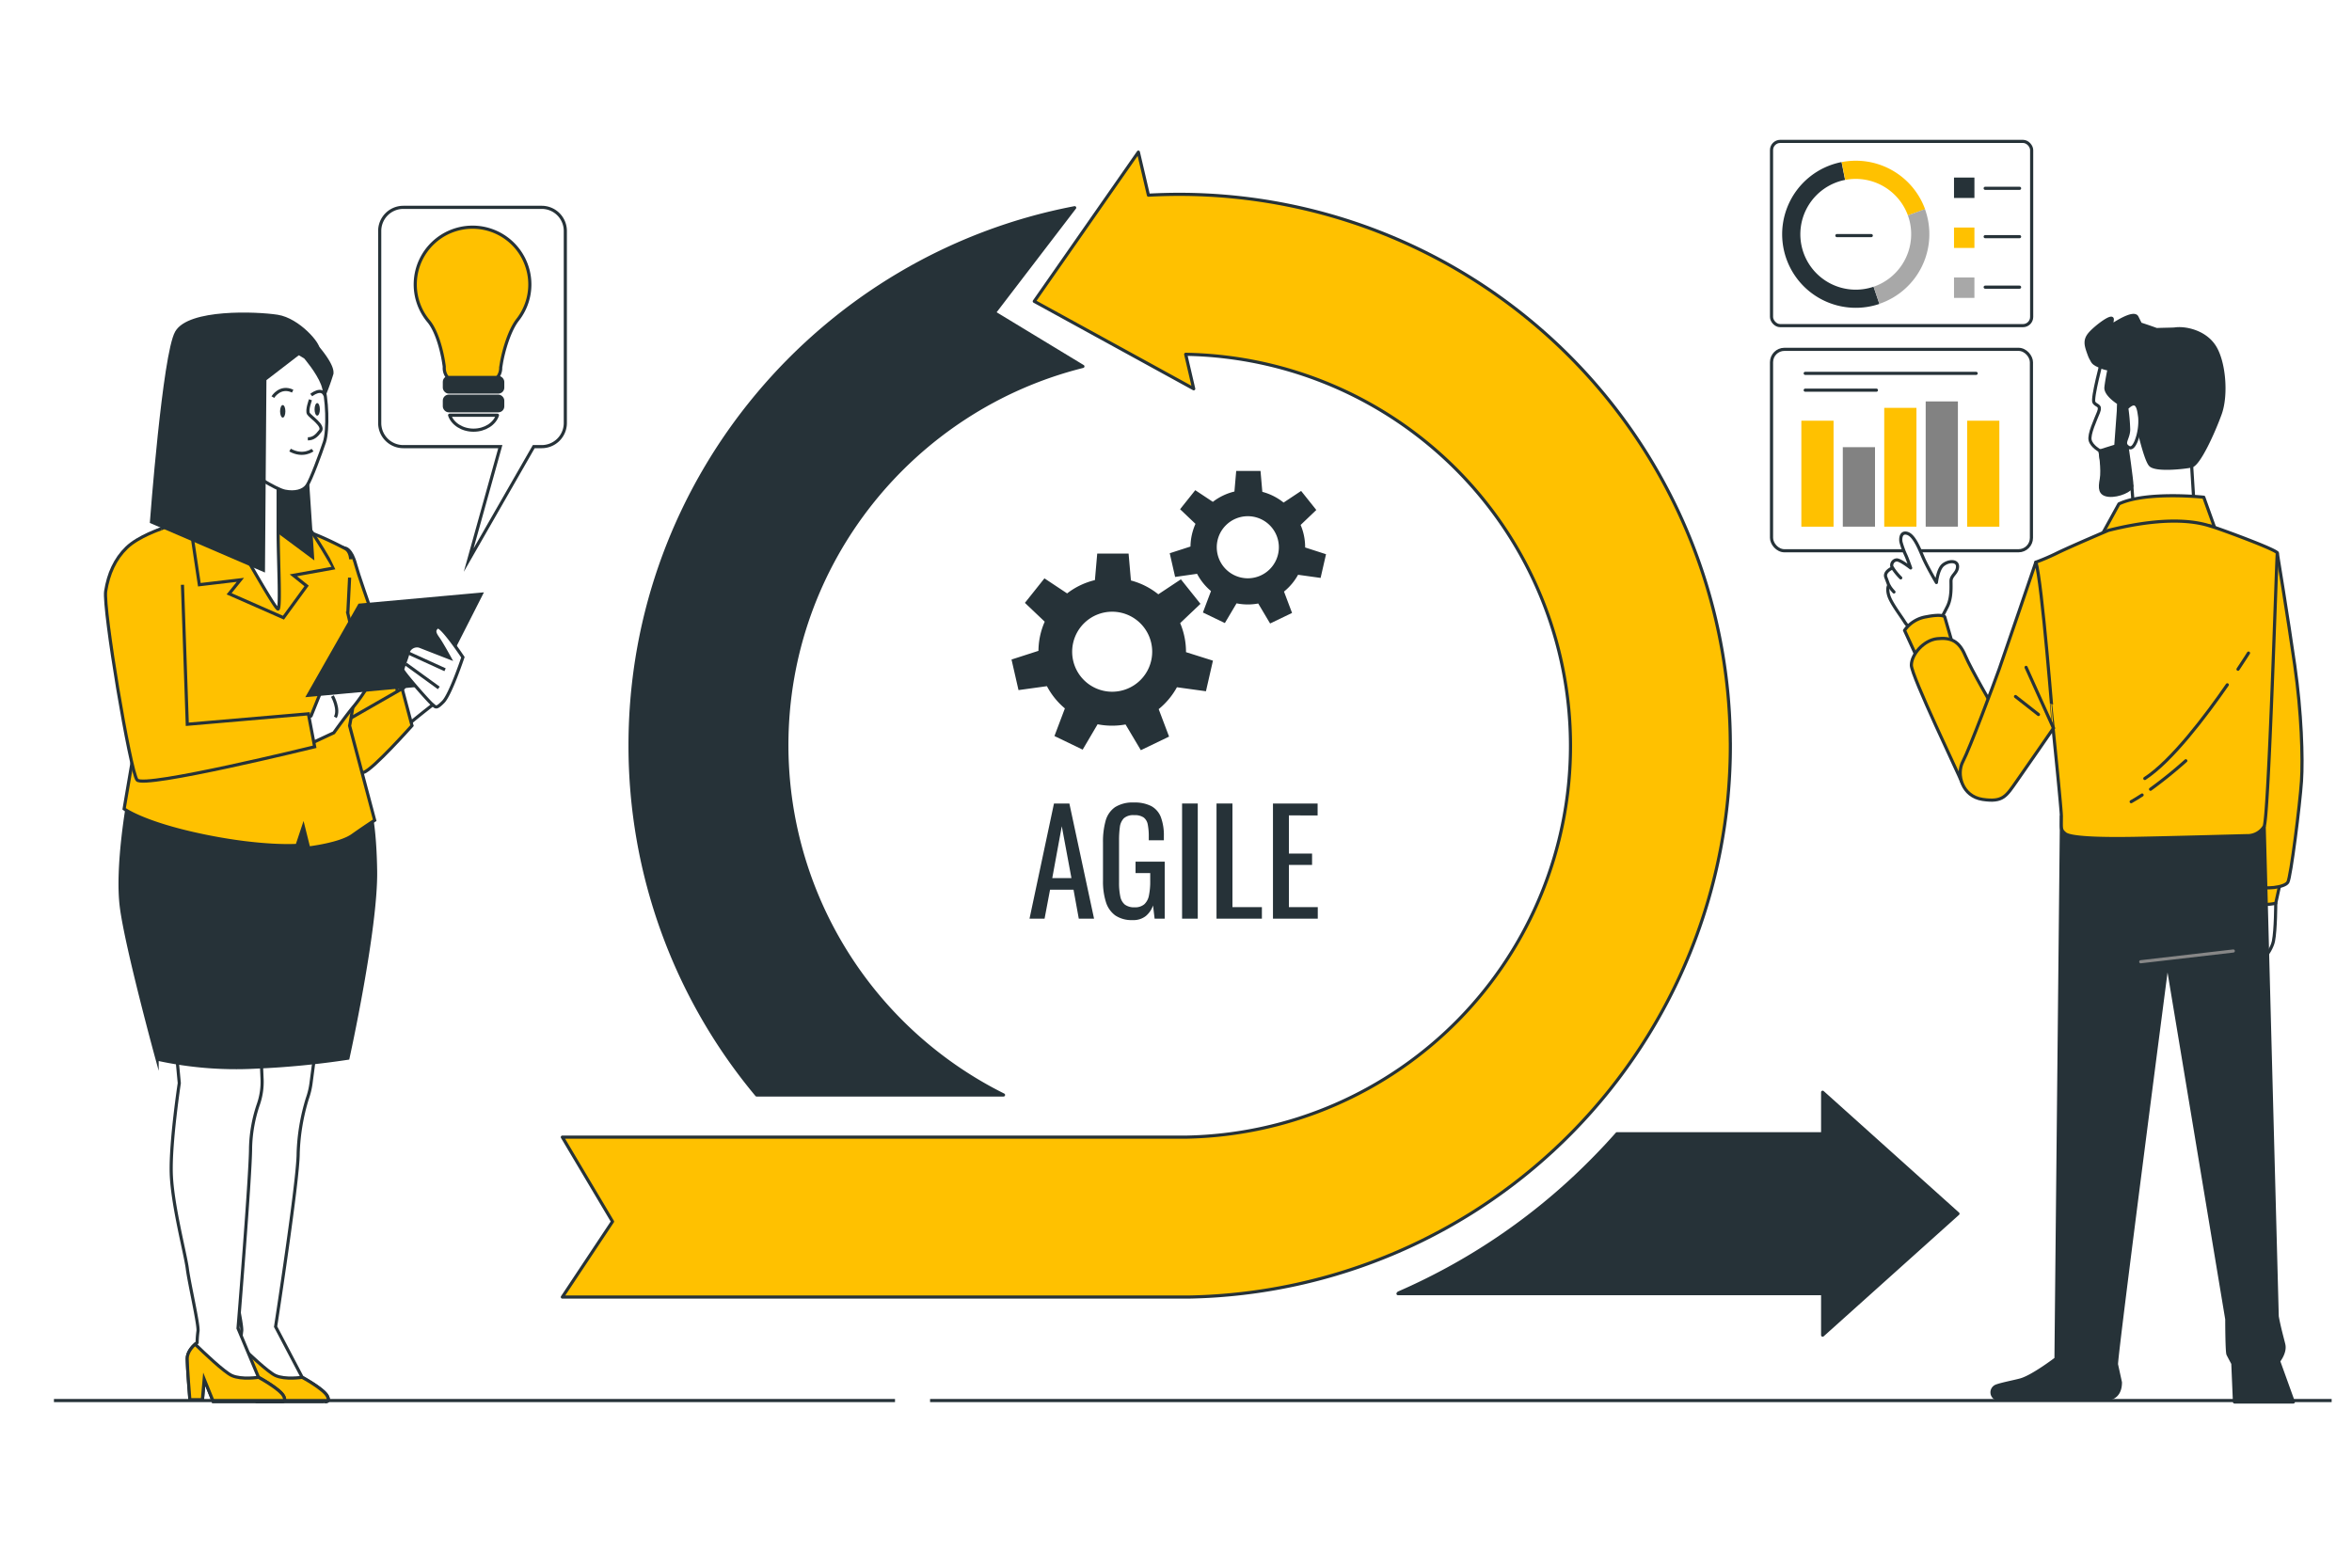 <svg class="animated" id="freepik_stories-agile-method" xmlns="http://www.w3.org/2000/svg" viewBox="0 0 750 500" version="1.1" xmlns:xlink="http://www.w3.org/1999/xlink" xmlns:svgjs="http://svgjs.com/svgjs"><style>svg#freepik_stories-agile-method:not(.animated) .animable {opacity: 0;}svg#freepik_stories-agile-method.animated #freepik--speech-bubble--inject-2 {animation: 3s Infinite  linear heartbeat;animation-delay: 0.5s;}svg#freepik_stories-agile-method.animated #freepik--Charts--inject-2 {animation: 3s Infinite  linear floating;animation-delay: 0.5s;}svg#freepik_stories-agile-method.animated #freepik--Text--inject-2 {animation: 3s Infinite  linear wind;animation-delay: 0s;}            @keyframes heartbeat {                0% {                    transform: scale(1);                }                10% {                    transform: scale(1.1);                }                30% {                    transform: scale(1);                }                40% {                    transform: scale(1);                }                50% {                    transform: scale(1.1);                }                60% {                    transform: scale(1);                }                100% {                    transform: scale(1);                }            }                    @keyframes floating {                0% {                    opacity: 1;                    transform: translateY(0px);                }                50% {                    transform: translateY(-10px);                }                100% {                    opacity: 1;                    transform: translateY(0px);                }            }                    @keyframes wind {                0% {                    transform: rotate( 0deg );                }                25% {                    transform: rotate( 1deg );                }                75% {                    transform: rotate( -1deg );                }            }        </style><g id="freepik--speech-bubble--inject-2" class="animable" style="transform-origin: 150.675px 122.39px;"><path d="M172.75,66.13H128.61a7.53,7.53,0,0,0-7.53,7.53v61.26a7.53,7.53,0,0,0,7.53,7.53h30.93l-10.09,36.2,20.75-36.2h2.55a7.53,7.53,0,0,0,7.52-7.53V73.66A7.53,7.53,0,0,0,172.75,66.13Z" style="fill: rgb(255, 255, 255); stroke: rgb(38, 50, 56); stroke-miterlimit: 10; transform-origin: 150.675px 122.39px;" id="el4vniftxzjeg" class="animable"></path><path d="M158.59,120.39a4.78,4.78,0,0,0,1.07-3.19l.24-1.46c.71-4.11,2.59-10.46,5.17-13.75a18.27,18.27,0,1,0-28.41.45c2.81,3.37,4.44,10.12,5,14.46l0,.3a4.76,4.76,0,0,0,1.12,3.25" style="fill: #FFC100; stroke: rgb(38, 50, 56); stroke-linecap: round; stroke-linejoin: round; transform-origin: 150.683px 96.454px;" id="elxne1njc1rfn" class="animable"></path><rect x="141.7" y="120.39" width="18.61" height="4.65" rx="1.4" style="fill: rgb(38, 50, 56); stroke: rgb(38, 50, 56); stroke-linecap: round; stroke-linejoin: round; transform-origin: 151.005px 122.715px;" id="eldlk2c2i9ty" class="animable"></rect><rect x="141.7" y="126.36" width="18.61" height="4.65" rx="1.4" style="fill: rgb(38, 50, 56); stroke: rgb(38, 50, 56); stroke-linecap: round; stroke-linejoin: round; transform-origin: 151.005px 128.685px;" id="elp36tnz1fd9c" class="animable"></rect><path d="M143.37,132.43c.91,2.75,4,4.77,7.63,4.77s6.72-2,7.63-4.77Z" style="fill: none; stroke: rgb(38, 50, 56); stroke-linecap: round; stroke-linejoin: round; transform-origin: 151px 134.815px;" id="elcwragghht6u" class="animable"></path></g><g id="freepik--Charts--inject-2" class="animable" style="transform-origin: 606.375px 110.38px;"><rect x="564.9" y="45.1" width="82.95" height="58.76" rx="2.77" style="fill: rgb(255, 255, 255); stroke: rgb(38, 50, 56); stroke-linecap: round; stroke-linejoin: round; transform-origin: 606.375px 74.48px;" id="elkdunziyki7" class="animable"></rect><path d="M591.77,98.17a23.46,23.46,0,0,1-4.54-46.48l1.12,5.69a17.67,17.67,0,1,0,9.09,34.07l1.86,5.48A23.4,23.4,0,0,1,591.77,98.17Z" style="fill: rgb(38, 50, 56); transform-origin: 583.796px 74.93px;" id="eleeljsa8jy2s" class="animable"></path><path d="M608.39,68.7a17.71,17.71,0,0,0-20-11.32l-1.12-5.69a23.76,23.76,0,0,1,4.54-.43,23.51,23.51,0,0,1,22.06,15.47Z" style="fill: #FFC100; transform-origin: 600.57px 59.98px;" id="elty3iwvkywel" class="animable"></path><path d="M599.3,96.93l-1.86-5.48A17.72,17.72,0,0,0,608.39,68.7l5.44-2a23.46,23.46,0,0,1-14.53,30.2Z" style="fill: rgb(168, 168, 168); transform-origin: 606.335px 81.815px;" id="el07n2b3r2fjcd" class="animable"></path><rect x="623.09" y="56.63" width="6.51" height="6.51" style="fill: rgb(38, 50, 56); transform-origin: 626.345px 59.885px;" id="el2q7fwmjqyy3" class="animable"></rect><rect x="623.09" y="72.57" width="6.51" height="6.51" style="fill: #FFC100; transform-origin: 626.345px 75.825px;" id="elg7gzcq3hfkf" class="animable"></rect><rect x="623.09" y="88.5" width="6.51" height="6.51" style="fill: rgb(168, 168, 168); transform-origin: 626.345px 91.755px;" id="elgb3e6riwbnu" class="animable"></rect><line x1="633.03" y1="60.06" x2="644" y2="60.06" style="fill: none; stroke: rgb(38, 50, 56); stroke-linecap: round; stroke-linejoin: round; transform-origin: 638.515px 60.06px;" id="elr44f6d34yy" class="animable"></line><line x1="633.03" y1="75.48" x2="644" y2="75.48" style="fill: none; stroke: rgb(38, 50, 56); stroke-linecap: round; stroke-linejoin: round; transform-origin: 638.515px 75.48px;" id="el91mmyyl5z8f" class="animable"></line><line x1="585.74" y1="75.14" x2="596.71" y2="75.14" style="fill: none; stroke: rgb(38, 50, 56); stroke-linecap: round; stroke-linejoin: round; transform-origin: 591.225px 75.14px;" id="elrssfc4a7d7" class="animable"></line><line x1="633.03" y1="91.59" x2="644" y2="91.59" style="fill: none; stroke: rgb(38, 50, 56); stroke-linecap: round; stroke-linejoin: round; transform-origin: 638.515px 91.59px;" id="eltw1pcoxt8ds" class="animable"></line><rect x="564.9" y="111.42" width="82.88" height="64.24" rx="4.11" style="fill: rgb(255, 255, 255); stroke: rgb(38, 50, 56); stroke-linecap: round; stroke-linejoin: round; transform-origin: 606.34px 143.54px;" id="elcqajk475w6b" class="animable"></rect><rect x="574.41" y="134.18" width="10.27" height="33.8" style="fill: #FFC100; transform-origin: 579.545px 151.08px;" id="elrs9zsk2zq5p" class="animable"></rect><rect x="587.63" y="142.62" width="10.27" height="25.35" style="fill: rgb(130, 130, 130); transform-origin: 592.765px 155.295px;" id="elj6cibh1gk18" class="animable"></rect><rect x="600.84" y="130.08" width="10.27" height="37.89" style="fill: #FFC100; transform-origin: 605.975px 149.025px;" id="eld9u1oh1dsqc" class="animable"></rect><rect x="614.06" y="128.03" width="10.27" height="39.94" style="fill: rgb(130, 130, 130); transform-origin: 619.195px 148px;" id="el3e9c2jwzfh8" class="animable"></rect><rect x="627.28" y="134.18" width="10.27" height="33.8" style="fill: #FFC100; transform-origin: 632.415px 151.08px;" id="elshuhmb36ch" class="animable"></rect><line x1="575.64" y1="119.08" x2="630.15" y2="119.08" style="fill: none; stroke: rgb(38, 50, 56); stroke-linecap: round; stroke-linejoin: round; transform-origin: 602.895px 119.08px;" id="eltct8rvkbxk" class="animable"></line><line x1="575.64" y1="124.44" x2="598.35" y2="124.44" style="fill: none; stroke: rgb(38, 50, 56); stroke-linecap: round; stroke-linejoin: round; transform-origin: 586.995px 124.44px;" id="elmqfra3c94rf" class="animable"></line></g><g id="freepik--Gears--inject-2" class="animable" style="transform-origin: 372.695px 194.735px;"><path d="M375.3,219.19l9.25,1.28,2.23-9.76L378.19,208s0,0,0-.08a23.56,23.56,0,0,0-1.86-9.18l6.47-6.15-6.24-7.82-7.2,4.78a23.33,23.33,0,0,0-8.73-4.41l-.75-8.59h-10l-.74,8.47a23.41,23.41,0,0,0-8.86,4.24l-7.23-4.8-6.23,7.82,6.32,6a23.44,23.44,0,0,0-2,9.3l-8.59,2.77,2.23,9.75,9.06-1.25a23.44,23.44,0,0,0,5.73,7.09l-3.33,8.81,9,4.34L350,231a23.87,23.87,0,0,0,8.91.06l4.88,8.21,9-4.34-3.31-8.76A23.81,23.81,0,0,0,375.3,219.19Zm-33.41-11.32a12.76,12.76,0,1,1,12.75,12.75A12.75,12.75,0,0,1,341.89,207.87Z" style="fill: rgb(38, 50, 56); transform-origin: 354.665px 207.91px;" id="elu1v4ir7id2h" class="animable"></path><path d="M413.93,183.32l7.18,1,1.73-7.56-6.66-2.15v-.06a18.11,18.11,0,0,0-1.44-7.12l5-4.78-4.84-6.07-5.59,3.71a18.25,18.25,0,0,0-6.78-3.42l-.58-6.67H394.2l-.57,6.57a18.28,18.28,0,0,0-6.88,3.29l-5.61-3.72-4.84,6.07,4.91,4.67a18.36,18.36,0,0,0-1.59,7.23L373,176.45l1.72,7.56,7-1a18.29,18.29,0,0,0,4.44,5.51l-2.58,6.83,7,3.37,3.73-6.29a18.44,18.44,0,0,0,3.59.36,18.22,18.22,0,0,0,3.32-.31l3.79,6.38,7-3.37-2.57-6.81A18.27,18.27,0,0,0,413.93,183.32ZM388,174.54a9.9,9.9,0,1,1,9.9,9.9A9.9,9.9,0,0,1,388,174.54Z" style="fill: rgb(38, 50, 56); transform-origin: 397.92px 174.53px;" id="elm8latwgqul" class="animable"></path></g><g id="freepik--Text--inject-2" class="animable animator-active" style="transform-origin: 374.25px 274.698px;"><path d="M328.29,293l7.8-36.73H341L348.87,293H344l-1.68-9.25h-7.48L333.09,293Zm7.25-12.93h6.12l-3.08-16.55Z" style="fill: rgb(38, 50, 56); transform-origin: 338.58px 274.635px;" id="eln3y62jzi1af" class="animable"></path><path d="M361.16,293.45a9.32,9.32,0,0,1-5.51-1.47,8.3,8.3,0,0,1-3-4.29,21.64,21.64,0,0,1-.93-6.76V268.65a24.55,24.55,0,0,1,.84-6.88,7.81,7.81,0,0,1,3-4.33,10.49,10.49,0,0,1,6-1.49,11.58,11.58,0,0,1,5.56,1.15,6.77,6.77,0,0,1,3.06,3.54,16.43,16.43,0,0,1,.95,6V268h-4.81v-1.13A19.22,19.22,0,0,0,366,263a3.66,3.66,0,0,0-1.29-2.26,5,5,0,0,0-3.06-.75,4.48,4.48,0,0,0-3.29,1,4.93,4.93,0,0,0-1.27,2.84,30.52,30.52,0,0,0-.25,4.05v13.61a20.91,20.91,0,0,0,.39,4.4,4.47,4.47,0,0,0,1.47,2.63,4.92,4.92,0,0,0,3.09.86,4.54,4.54,0,0,0,3.08-.95,5.11,5.11,0,0,0,1.5-2.82,22.07,22.07,0,0,0,.41-4.62v-2.54h-4.68v-3.63h9.3V293h-3.22l-.5-4.22a7.61,7.61,0,0,1-2.27,3.35A6.31,6.31,0,0,1,361.16,293.45Z" style="fill: rgb(38, 50, 56); transform-origin: 361.557px 274.698px;" id="elyjfo4kpzr58" class="animable"></path><path d="M376.94,293V256.27h5V293Z" style="fill: rgb(38, 50, 56); transform-origin: 379.44px 274.635px;" id="elpeejsfg291r" class="animable"></path><path d="M387.92,293V256.27H393v33.05h9.39V293Z" style="fill: rgb(38, 50, 56); transform-origin: 395.155px 274.635px;" id="el1l9kkchpftw" class="animable"></path><path d="M405.92,293V256.27h14.24v3.8H411v12.16h7.39v3.63H411v13.46h9.21V293Z" style="fill: rgb(38, 50, 56); transform-origin: 413.065px 274.635px;" id="elvisctqxot1e" class="animable"></path></g><g id="freepik--Arrows--inject-2" class="animable" style="transform-origin: 401.835px 237.175px;"><path d="M551.77,236.88A175.88,175.88,0,0,1,379.2,413.68q-1.63,0-3.3,0H179.32l16-24.08-16-26.92H375.9c.79,0,1.57,0,2.35,0A124.86,124.86,0,0,0,378.09,113L380.65,124l-50.84-27.9L363,48.52l3.21,13.73c3.23-.17,6.46-.27,9.68-.27a175.73,175.73,0,0,1,175.87,174.9Z" style="fill: #FFC100; stroke: rgb(38, 50, 56); stroke-linecap: round; stroke-linejoin: round; transform-origin: 365.546px 231.1px;" id="elnr9b0axlhjp" class="animable"></path><path d="M624.35,387.1,581.2,348.36V361.6H515.62c-2.26,2.55-4.59,5.07-7,7.52A197.64,197.64,0,0,1,446,412.37l-.21.23H581.2v13.23Z" style="fill: rgb(38, 50, 56); stroke: rgb(38, 50, 56); stroke-linecap: round; stroke-linejoin: round; transform-origin: 535.07px 387.095px;" id="elr4zw0dn4nwl" class="animable"></path><path d="M250.91,237.71c0-58.28,40.24-107.32,94.4-120.85L317.07,99.73l25.62-33.48c-80.64,15.38-141.78,86.41-141.78,171.46a173.78,173.78,0,0,0,40.37,111.52H320A124.68,124.68,0,0,1,250.91,237.71Z" style="fill: rgb(38, 50, 56); stroke: rgb(38, 50, 56); stroke-linecap: round; stroke-linejoin: round; transform-origin: 273.11px 207.74px;" id="el9s2uogzmlbm" class="animable"></path></g><g id="freepik--character-2--inject-2" class="animable" style="transform-origin: 667.656px 273.877px;"><path d="M670.36,114.58s-3.38,12.56-2.65,13.77,2.41.72,1.45,3.14-3.14,7-2.66,8.93,3.14,3.38,3.14,3.38,1.21,8.7,2.41,10.39,7.73.73,7.73.73l.49,6.52,19.32-1.21-.72-11.59-1-35.75Z" style="fill: rgb(255, 255, 255); stroke: rgb(38, 50, 56); stroke-linecap: round; stroke-linejoin: round; transform-origin: 683.011px 137.165px;" id="elk2k1e2fchdl" class="animable"></path><path d="M706.11,110.47c-3.14-4.83-9.42-6-12.56-5.55-.55.08-2.86.09-5.88.19-2.3-.86-5.14-1.77-5.14-1.77l-1.09-2.18c-1.08-2.17-8.16,2.72-8.16,2.72l.28-1.9c.27-1.9-5.17,2.18-7.08,4.35s-1.36,3.81-.27,6.8a8.44,8.44,0,0,0,.82,1.7,2.61,2.61,0,0,0,1.2,1.32,2.23,2.23,0,0,0,.68.36,10.86,10.86,0,0,0,3.63,1.21s-.73,3.38-1,5.79,4.11,5.08,4.11,5.08-.24,3.62.24,4.83,1.69,1.45,2.41.48,1.21-5.55,1.94-3.62,3.62,16.42,5.55,18.11,10.63.73,13,.25,7-10.63,9.18-16.67S709.25,115.3,706.11,110.47Z" style="fill: rgb(38, 50, 56); stroke: rgb(38, 50, 56); stroke-linecap: round; stroke-linejoin: round; transform-origin: 687.192px 124.977px;" id="el1jkedhnsl9t" class="animable"></path><path d="M675.68,128.59l-1,13.65-5,1.56s.92,6.06.38,9-.55,4.9,2.45,5.17,7.29-1.59,7.31-3.1-1.59-12.68-1.59-12.68l2.08-12Z" style="fill: rgb(38, 50, 56); stroke: rgb(38, 50, 56); stroke-linecap: round; stroke-linejoin: round; transform-origin: 674.995px 143.293px;" id="ela7p4mukp67" class="animable"></path><path d="M678.19,130.16a61.29,61.29,0,0,1,.59,6.78c0,2.65-1.77,4.13-.59,5.3s2.06.59,2.95-1.47a17.55,17.55,0,0,0,1.18-7.67C682,131,681.73,126.62,678.19,130.16Z" style="fill: rgb(255, 255, 255); stroke: rgb(38, 50, 56); stroke-linecap: round; stroke-linejoin: round; transform-origin: 680.074px 135.831px;" id="el1q0vq28pfer" class="animable"></path><path d="M675.68,160.71l-5.32,9.66s13.29-3.86,20.54-3.86A99.24,99.24,0,0,1,706.11,168l-3.38-9.42S684.37,156.61,675.68,160.71Z" style="fill: #FFC100; stroke: rgb(38, 50, 56); stroke-linecap: round; stroke-linejoin: round; transform-origin: 688.235px 164.238px;" id="elvgguok2lbjd" class="animable"></path><path d="M725.68,288.09s0,8.46-.73,12.08-5.55,9.18-7.48,10.14-4.35,1.21-4.84,0-1.2-.72-.48-7S715.53,285,715.53,285Z" style="fill: rgb(255, 255, 255); stroke: rgb(38, 50, 56); stroke-linecap: round; stroke-linejoin: round; transform-origin: 718.762px 298.063px;" id="el178qs3xpy3s" class="animable"></path><path d="M716.51,291.13s-.55,4,.18,5.84a27.49,27.49,0,0,0,2,3.84,9.13,9.13,0,0,1-2.92,4.56L713.59,307" style="fill: none; stroke: rgb(38, 50, 56); stroke-linecap: round; stroke-linejoin: round; transform-origin: 716.14px 299.065px;" id="eldrbpknum0tc" class="animable"></path><path d="M714.68,299.53a17.4,17.4,0,0,0,4,1.28" style="fill: none; stroke: rgb(38, 50, 56); stroke-linecap: round; stroke-linejoin: round; transform-origin: 716.68px 300.17px;" id="elrac21gqem28" class="animable"></path><path d="M727.37,280.36l-1.69,7.73a18.76,18.76,0,0,1-6.28.24,4.8,4.8,0,0,1-3.87-3.38l.73-6.76Z" style="fill: #FFC100; stroke: rgb(38, 50, 56); stroke-linecap: round; stroke-linejoin: round; transform-origin: 721.45px 283.339px;" id="eljf8nxkn42b" class="animable"></path><path d="M726.18,176.41s3.38,20.53,5.56,35.75,2.63,29.71,2.15,37-3.38,30.52-4.35,32.21-7.49,2.41-10.14,1.21-3.87-2.66-3.87-7.25S718,227.86,718,227.86Z" style="fill: #FFC100; stroke: rgb(38, 50, 56); stroke-linecap: round; stroke-linejoin: round; transform-origin: 724.797px 229.793px;" id="el2gg7rdfzlg4" class="animable"></path><path d="M726.6,434.11s2.23-2.75,1.65-5.26c-.37-1.62-1.47-5.42-2.1-9L722,263.61l-64.64-3.3-1.75,173.05s-7.33,5.62-11.24,6.74c-1.83.52-5.92,1.28-7.74,1.95a2.16,2.16,0,0,0,.68,4.19h33.84c3.36,0,5-2,5-5.35,0,0-1.26-5.73-1.26-5.77,0-3.91,16.23-128.36,16.23-128.36l18.95,114c0,2,.05,10.5.39,11.19s1.15,2.19,1.54,2.92l.52,12.28h18.78Z" style="fill: rgb(38, 50, 56); stroke: rgb(38, 50, 56); stroke-linecap: round; stroke-linejoin: round; transform-origin: 683.253px 353.73px;" id="elyies5i3bgt" class="animable"></path><line x1="682.63" y1="306.74" x2="712.15" y2="303.31" style="fill: none; stroke: rgb(135, 135, 135); stroke-linecap: round; stroke-linejoin: round; transform-origin: 697.39px 305.025px;" id="el3c9k6p6gmu9" class="animable"></line><path d="M672.3,169.17s-10.81,4.59-15.88,7a73.26,73.26,0,0,1-7.24,3.14s8.14,76.9,8.14,81-.24,4.35,1.21,5.56,8.94,1.76,22.23,1.52,35.16-.88,36.37-.88a6.23,6.23,0,0,0,4.83-2.9c1.45-2.17,4-86.23,4.22-87.2s-19.1-8-20.79-8.45S694.53,163.58,672.3,169.17Z" style="fill: #FFC100; stroke: rgb(38, 50, 56); stroke-linecap: round; stroke-linejoin: round; transform-origin: 687.681px 216.822px;" id="elioercznt5e" class="animable"></path><path d="M710.24,218.41c-6.91,10-17.82,24.4-26.31,29.88" style="fill: none; stroke: rgb(38, 50, 56); stroke-linecap: round; stroke-linejoin: round; transform-origin: 697.085px 233.35px;" id="elwit6wcbl8el" class="animable"></path><path d="M717,208.29s-1.25,2-3.35,5.16" style="fill: none; stroke: rgb(38, 50, 56); stroke-linecap: round; stroke-linejoin: round; transform-origin: 715.325px 210.87px;" id="el014zxxjz7mjed" class="animable"></path><path d="M683.07,253.56c-1.18.77-2.35,1.49-3.49,2.13" style="fill: none; stroke: rgb(38, 50, 56); stroke-linecap: round; stroke-linejoin: round; transform-origin: 681.325px 254.625px;" id="els634ctlji7" class="animable"></path><path d="M697,242.64a142.41,142.41,0,0,1-11.24,9.08" style="fill: none; stroke: rgb(38, 50, 56); stroke-linecap: round; stroke-linejoin: round; transform-origin: 691.38px 247.18px;" id="eltsaomm7s3g" class="animable"></path><path d="M618.64,197.89s.93-1.63,2.33-4.42,1.16-6.28,1.16-8.14,2.09-2.56,2.09-4.65-3-1.86-4.65-.47-2.09,5.58-2.09,5.58-2.58-4.36-4-7.44c-1.23-2.77-2.94-7.53-5.27-8.23s-2.2,2.17-2,2.87a26.69,26.69,0,0,0,1.44,3.95c.53,1.08,1.62,4.2,1.62,4.2s-3.26-2.56-4.42-2.56a1.71,1.71,0,0,0-1.4,2.56s-2.79,1.17-2.09,3,.93,2.55.93,2.55-.7.93,0,3.26,3.72,6.28,4.89,8.14a9.87,9.87,0,0,0,2.55,2.79Z" style="fill: rgb(255, 255, 255); stroke: rgb(38, 50, 56); stroke-linecap: round; stroke-linejoin: round; transform-origin: 612.734px 185.445px;" id="eluobwdsdmrss" class="animable"></path><path d="M603.52,181.14a19.39,19.39,0,0,0,2.58,3.17" style="fill: none; stroke: rgb(38, 50, 56); stroke-linecap: round; stroke-linejoin: round; transform-origin: 604.81px 182.725px;" id="elu5e7i5e3sio" class="animable"></path><path d="M602.36,186.72a10.84,10.84,0,0,0,1.58,2.08" style="fill: none; stroke: rgb(38, 50, 56); stroke-linecap: round; stroke-linejoin: round; transform-origin: 603.15px 187.76px;" id="elp5q12isuh4" class="animable"></path><path d="M611.43,210l-4.11-8.94a10.38,10.38,0,0,1,7-4.35c5.08-1,5.8,0,5.8,0l2.66,9.18S614.08,206.61,611.43,210Z" style="fill: #FFC100; stroke: rgb(38, 50, 56); stroke-linecap: round; stroke-linejoin: round; transform-origin: 615.05px 203.133px;" id="el3m4i3sjr57j" class="animable"></path><path d="M636.06,226.41s-7.48-12.8-9.42-17.39-4.59-5.79-8.93-5.31-8.22,5.07-8.22,8.45,15.28,35.16,16,37.1,6.23,4,9.85,1.79S639.45,237,636.06,226.41Z" style="fill: #FFC100; stroke: rgb(38, 50, 56); stroke-linecap: round; stroke-linejoin: round; transform-origin: 623.919px 227.808px;" id="elpiflq22zgra" class="animable"></path><path d="M649.18,179.31s-10,29.37-11.65,34-9.44,25.46-11.61,29.57-.24,11.11,6.28,12.08,7.49-1,10.87-5.8,11.73-16.91,11.73-16.91S651.11,184.87,649.18,179.31Z" style="fill: #FFC100; stroke: rgb(38, 50, 56); stroke-linecap: round; stroke-linejoin: round; transform-origin: 639.934px 217.255px;" id="elanzl9mrzu4h" class="animable"></path><line x1="654.8" y1="232.21" x2="646.07" y2="212.85" style="fill: none; stroke: rgb(38, 50, 56); stroke-linecap: round; stroke-linejoin: round; transform-origin: 650.435px 222.53px;" id="elrp56zzjhv6" class="animable"></line><line x1="642.7" y1="222.15" x2="650.02" y2="227.89" style="fill: none; stroke: rgb(38, 50, 56); stroke-linecap: round; stroke-linejoin: round; transform-origin: 646.36px 225.02px;" id="el7po9117xze7" class="animable"></line></g><g id="freepik--character-1--inject-2" class="animable" style="transform-origin: 93.549px 273.625px;"><path d="M100.94,110.39s5.49,6.12,4.86,8.87a70.81,70.81,0,0,1-3.17,8.45l-13.31-16,7.6-4.65Z" style="fill: rgb(38, 50, 56); stroke: rgb(38, 50, 56); stroke-miterlimit: 10; transform-origin: 97.585px 117.385px;" id="ele7i2e7qu7g" class="animable"></path><path d="M110.06,174.84s2,0,3.41,5.4,12.52,35.55,13.37,40.67,2.56,9.38-1.14,11.94-10.81,4.15-14.23-.11-.84-6.14-3.11-18.94-4.27-25.88-4.27-33.27S109.21,174.56,110.06,174.84Z" style="fill: #FFC100; stroke: rgb(38, 50, 56); stroke-miterlimit: 10; transform-origin: 116.036px 204.964px;" id="el1kwnuotcuqm" class="animable"></path><path d="M133.21,214.4a149.82,149.82,0,0,0-10,11.79c-3.11,4.45-19,16.16-12.86,18.16s12.68-5,14.38-7.93S140.34,223,140.34,223Z" style="fill: rgb(255, 255, 255); stroke: rgb(38, 50, 56); stroke-miterlimit: 10; transform-origin: 124.646px 229.552px;" id="el867xxpkst2f" class="animable"></path><path d="M128.24,219.64l3.14,11.79s-12.57,14.14-15.45,14.92-4.19-6-5-7.85-.45-8.68-.45-8.68Z" style="fill: #FFC100; stroke: rgb(38, 50, 56); stroke-miterlimit: 10; transform-origin: 120.89px 233.026px;" id="elup1a8uqhr7" class="animable"></path><path d="M70.25,336.36l.85,9.1s-2.84,18.77-2.56,28.73,4.55,25.87,5.12,30.42,3.7,17.92,3.41,19.91a29.76,29.76,0,0,0-.28,3.7s-3.13,2.27-3.13,5.12.86,13.08.86,13.08h4l.56-6.54L81.91,447h21.33s2.27.56,1.13-1.71-8-6-8-6l-8.49-16.16s7.2-46.47,7.2-55.28a66.07,66.07,0,0,1,2.94-17.55,23.77,23.77,0,0,0,1.15-4.76l1.06-8.06Z" style="fill: rgb(255, 255, 255); stroke: rgb(38, 50, 56); stroke-miterlimit: 10; transform-origin: 86.605px 391.711px;" id="el4w04mdegkba" class="animable"></path><path d="M104.37,445.28c-1.13-2.28-8-6-8-6s-5.4.85-8.53-.57c-2.41-1.1-8.85-7.24-11.7-10-.91.83-2.52,2.57-2.52,4.62,0,2.84.86,13.08.86,13.08h4l.56-6.54L81.91,447h21.33S105.51,447.55,104.37,445.28Z" style="fill: #FFC100; stroke: rgb(38, 50, 56); stroke-miterlimit: 10; transform-origin: 89.155px 437.884px;" id="elffe8cqecla" class="animable"></path><path d="M56.32,336.36l.85,9.1s-2.85,18.77-2.56,28.73,4.55,25.87,5.12,30.42,3.69,17.92,3.41,19.91a29.76,29.76,0,0,0-.28,3.7s-3.13,2.27-3.13,5.12.85,13.08.85,13.08h4l.57-6.54L68,447H89.3s2.28.56,1.14-1.71-8-6-8-6l-6.54-15.64s4-48.79,4-57.6a46.24,46.24,0,0,1,2.54-14,21.68,21.68,0,0,0,1.13-7.87l-.29-6.71Z" style="fill: rgb(255, 255, 255); stroke: rgb(38, 50, 56); stroke-miterlimit: 10; transform-origin: 72.674px 391.711px;" id="elegm614ognn9" class="animable"></path><path d="M90.44,445.28c-1.14-2.28-8-6-8-6s-5.41.85-8.53-.57c-2.41-1.1-8.86-7.24-11.7-10-.91.83-2.52,2.57-2.52,4.62,0,2.84.85,13.08.85,13.08h4l.57-6.54L68,447H89.3S91.58,447.55,90.44,445.28Z" style="fill: #FFC100; stroke: rgb(38, 50, 56); stroke-miterlimit: 10; transform-origin: 75.225px 437.884px;" id="elc4ai7o410i" class="animable"></path><path d="M41,254.75s-4,21.61-2.28,34.69,11.38,48.35,11.38,48.35a117.12,117.12,0,0,0,31.28,2.56,271.3,271.3,0,0,0,29.57-2.85s9.1-41.23,8.82-59.72-2.84-23-2.84-23l-73.66-6Z" style="fill: rgb(38, 50, 56); stroke: rgb(38, 50, 56); stroke-miterlimit: 10; transform-origin: 79.033px 294.646px;" id="el5vynnge5o5s" class="animable"></path><path d="M111.48,184.23l-.57,11.37A141.33,141.33,0,0,1,113.76,211c.57,6-2.28,20.47-2.28,20.47l8,30.15s-3.13,2-7.11,4.83-13.94,4-13.94,4l-1.7-6.82-2,6s-11.1.85-30.15-3.13-25-8.53-25-8.53l5.68-33.27s-4-20.48-4.83-32.42,5.18-20.59,8.88-22.58,17.63-7.68,17.63-7.68,12.73,3.81,21.55,4.95,19.91,7.11,21.61,8,1.71,3.41,1.71,3.41" style="fill: #FFC100; stroke: rgb(38, 50, 56); stroke-miterlimit: 10; transform-origin: 79.53px 216.235px;" id="eluahiiyrahhi" class="animable"></path><path d="M69,157.28s-6.54.84-7.81,2.74-.62,6.41-.62,6.41l3,20.06,13.08-1.55-3.59,4.44L90.38,197l7.39-10.13-4.22-3.38,12.88-2.33S96.08,162.35,90,158.54,69,157.28,69,157.28Z" style="fill: #FFC100; stroke: rgb(38, 50, 56); stroke-miterlimit: 10; transform-origin: 83.417px 176.722px;" id="el4xq1k19ahvh" class="animable"></path><polygon points="97.8 149.6 99.67 177.69 88.69 169.53 88.27 147.98 97.8 149.6" style="fill: rgb(38, 50, 56); stroke: rgb(38, 50, 56); stroke-miterlimit: 10; transform-origin: 93.97px 162.835px;" id="elc660epb80pv" class="animable"></polygon><path d="M88.69,153.9v15.63c0,8.44.84,24.07,0,24.71s-16.48-27.88-18.17-30A18.72,18.72,0,0,1,68,160V144.6L88.26,148Z" style="fill: rgb(255, 255, 255); stroke: rgb(38, 50, 56); stroke-miterlimit: 10; transform-origin: 78.532px 169.425px;" id="elisxk2tta38" class="animable"></path><path d="M97.32,113.93s4,4.61,5.53,8.6,1.84,14.76.61,18.45-4.3,12-5.53,13.83-4,2.46-7.07,1.84-11.37-6.15-11.37-6.15-1.84-30.73-1.23-32.88,14.45-6.46,14.45-6.46Z" style="fill: rgb(255, 255, 255); stroke: rgb(38, 50, 56); stroke-miterlimit: 10; transform-origin: 91.177px 134.021px;" id="elt9b0ulqgiyq" class="animable"></path><path d="M91,131.19c0,1.11-.38,2-.84,2s-.85-.9-.85-2,.38-2,.85-2S91,130.08,91,131.19Z" style="fill: rgb(38, 50, 56); transform-origin: 90.155px 131.19px;" id="elqoi1dfbgba" class="animable"></path><path d="M102,130.56c0,1.11-.37,2-.84,2s-.85-.89-.85-2,.38-2,.85-2S102,129.45,102,130.56Z" style="fill: rgb(38, 50, 56); transform-origin: 101.155px 130.56px;" id="el8mluopgvhuu" class="animable"></path><path d="M99,127.5s-1.27,3.38-.64,4.43,5.07,3.8,3.8,5.49-2.32,2.54-4,2.54" style="fill: none; stroke: rgb(38, 50, 56); stroke-miterlimit: 10; transform-origin: 100.274px 133.73px;" id="ell1x6oxit9ck" class="animable"></path><path d="M99.67,143.55s-3,2.32-7.18,0" style="fill: none; stroke: rgb(38, 50, 56); stroke-miterlimit: 10; transform-origin: 96.08px 144.066px;" id="eltbf88hva7o" class="animable"></path><path d="M87,126.65s2.32-3.8,6.33-1.9" style="fill: none; stroke: rgb(38, 50, 56); stroke-miterlimit: 10; transform-origin: 90.165px 125.434px;" id="elljwrjinp46" class="animable"></path><path d="M99.25,126s3.38-2.75,4.43.21" style="fill: none; stroke: rgb(38, 50, 56); stroke-miterlimit: 10; transform-origin: 101.465px 125.524px;" id="el0fi6x7mm26a6" class="animable"></path><path d="M103.64,217.33l-4.44,11-6.79,3.51,2.31,7.34,11.73-5.47s4-5.62,6.55-8.66a53.54,53.54,0,0,0,4.91-7.25Z" style="fill: rgb(255, 255, 255); stroke: rgb(38, 50, 56); stroke-miterlimit: 10; transform-origin: 105.16px 228.255px;" id="el6aethtu72o4" class="animable"></path><path d="M106,222s2.34,4.21.93,6.78" style="fill: rgb(255, 255, 255); stroke: rgb(38, 50, 56); stroke-miterlimit: 10; transform-origin: 106.691px 225.39px;" id="elex8xyrm0fb" class="animable"></path><polygon points="114.63 193.01 98.26 221.78 138.96 218.04 153.46 189.5 114.63 193.01" style="fill: rgb(38, 50, 56); stroke: rgb(38, 50, 56); stroke-miterlimit: 10; transform-origin: 125.86px 205.64px;" id="elgg9rz9hggs" class="animable"></polygon><path d="M51.42,168.66s-7.27,2.4-11,6S34.57,183,33.7,188.53s7.81,57.39,10,60.21,56.64-10.56,56.64-10.56l-2-10.51L59.72,231l-1.54-44.49" style="fill: #FFC100; stroke: rgb(38, 50, 56); stroke-miterlimit: 10; transform-origin: 66.99px 208.895px;" id="elfvq3zr1f025" class="animable"></path><path d="M147.61,209.62s-7-10.53-8.18-9.59-.94,1.87.23,3.5,3.74,6.32,3.74,6.32-7.72-3-9.59-3.74a3,3,0,0,0-3.74,2.1c0,.94-1.64,4.68-1.64,5.38s8.19,10.06,9.36,11,1.17,1.64,3.51-.7S147.61,209.62,147.61,209.62Z" style="fill: rgb(255, 255, 255); stroke: rgb(38, 50, 56); stroke-miterlimit: 10; transform-origin: 138.02px 212.72px;" id="el34hz9a42opi" class="animable"></path><line x1="130.07" y1="208.21" x2="141.92" y2="213.61" style="fill: none; stroke: rgb(38, 50, 56); stroke-miterlimit: 10; transform-origin: 135.995px 210.91px;" id="eld5bzj3zl11t" class="animable"></line><line x1="129.41" y1="211.79" x2="139.92" y2="219.41" style="fill: none; stroke: rgb(38, 50, 56); stroke-miterlimit: 10; transform-origin: 134.665px 215.6px;" id="elpw1psgq1n2a" class="animable"></line><path d="M95.23,112.71,84.46,121,84,181.85,48.3,166.47s4-53.51,8-60.48,25.4-6.16,32.16-5.11S102,110,101.36,111.44,95.23,112.71,95.23,112.71Z" style="fill: rgb(38, 50, 56); stroke: rgb(38, 50, 56); stroke-miterlimit: 10; transform-origin: 74.851px 141.019px;" id="el8cwwmm24pbs" class="animable"></path></g><g id="freepik--Floor--inject-2" class="animable" style="transform-origin: 380.355px 446.69px;"><line x1="296.58" y1="446.69" x2="743.51" y2="446.69" style="fill: none; stroke: rgb(38, 50, 56); stroke-miterlimit: 10; transform-origin: 520.045px 446.69px;" id="elfqt3wkx9xhg" class="animable"></line><line x1="17.2" y1="446.69" x2="285.4" y2="446.69" style="fill: none; stroke: rgb(38, 50, 56); stroke-miterlimit: 10; transform-origin: 151.3px 446.69px;" id="elmj9x205jc" class="animable"></line></g><defs>     <filter id="active" height="200%">         <feMorphology in="SourceAlpha" result="DILATED" operator="dilate" radius="2"></feMorphology>                <feFlood flood-color="#32DFEC" flood-opacity="1" result="PINK"></feFlood>        <feComposite in="PINK" in2="DILATED" operator="in" result="OUTLINE"></feComposite>        <feMerge>            <feMergeNode in="OUTLINE"></feMergeNode>            <feMergeNode in="SourceGraphic"></feMergeNode>        </feMerge>    </filter>    <filter id="hover" height="200%">        <feMorphology in="SourceAlpha" result="DILATED" operator="dilate" radius="2"></feMorphology>                <feFlood flood-color="#ff0000" flood-opacity="0.5" result="PINK"></feFlood>        <feComposite in="PINK" in2="DILATED" operator="in" result="OUTLINE"></feComposite>        <feMerge>            <feMergeNode in="OUTLINE"></feMergeNode>            <feMergeNode in="SourceGraphic"></feMergeNode>        </feMerge>            <feColorMatrix type="matrix" values="0   0   0   0   0                0   1   0   0   0                0   0   0   0   0                0   0   0   1   0 "></feColorMatrix>    </filter></defs></svg>